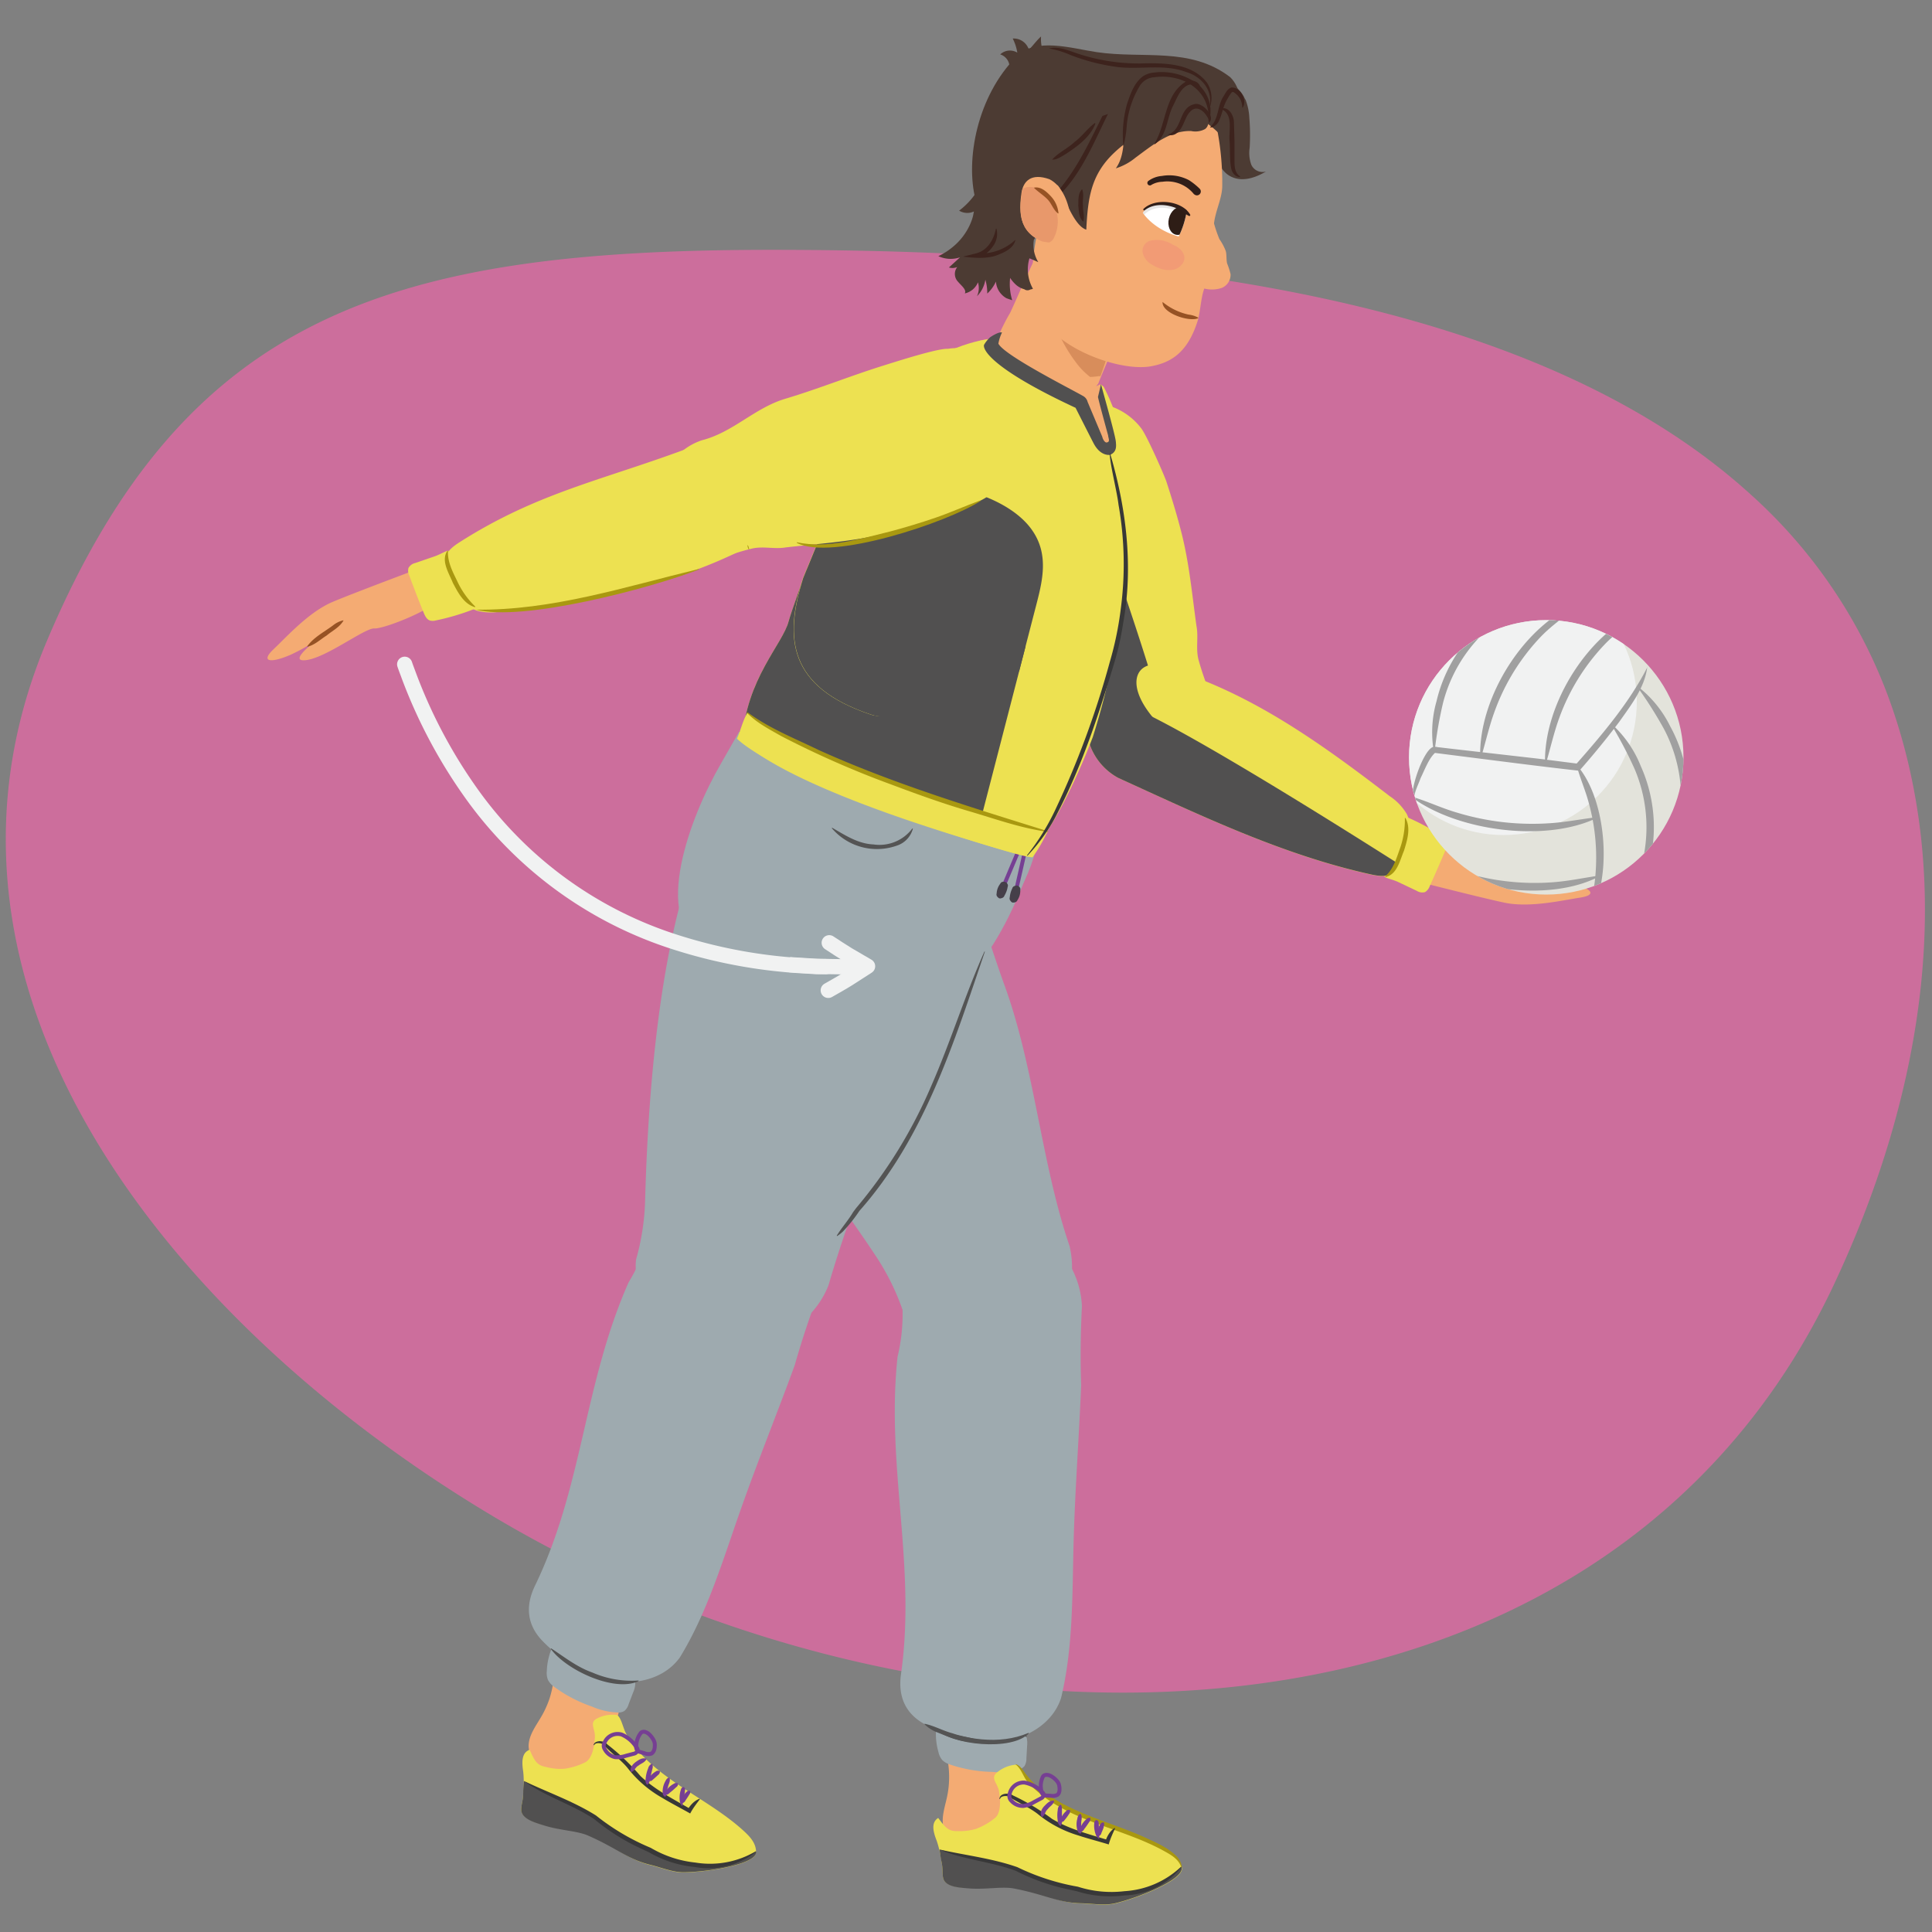<svg xmlns="http://www.w3.org/2000/svg" xmlns:xlink="http://www.w3.org/1999/xlink" width="380" height="380" viewBox="0 0 380 380"><rect x="0" y="0" width="380" height="380" fill="#808080" stroke="none"/><defs><clipPath id="a"><path d="M231.67,40.45a7.15,7.15,0,0,1,1.77.91,17.6,17.6,0,0,1-1.61,5.16c-5.1-1.45-7.05-4.67-7.05-4.67S226.62,38.63,231.67,40.45Z" fill="none"/></clipPath><clipPath id="b"><path d="M155.12,122.19c.36-1.46,3.45-10,3.45-10,3.1-5.65,5.05-12.19,12.66-16.45,10.49-5.87,27.26,1.61,27.86,1.8,14.23,4.58,16.12,5.83,20,22.94-.07.39.44,5.91.44,5.91s-.31,1.14-.47,1.64l.13,0A147.06,147.06,0,0,1,214.93,145c-1.77,4.67-7.67,18.86-12.91,23.28,0,0,.07-.63-14.82-5.31C151.75,151.8,146,145.64,146,145.64,146.71,133.57,154,126.62,155.12,122.19Z" fill="none"/></clipPath><clipPath id="c"><path d="M219.39,128.05l-.13-.05c-2.85,8.49-10.16,2.61-20,4.21-9,1.46-20.3,10.91-28,8.32-16.2-5.44-17-15-13.29-26.82l4.69-11.4h0c4.65-11.08,10.53-23.45,14.57-27.1C186,67.27,195,66.63,195,66.63s2.38,4,5.15,5.64c1.45.88,12.5,6,12.23,7.64s3.15,9.14,5.91,8.45c2-.49-2.53-11.61-1.81-12.77,0,0,.58.47.58.47s7.72,13.57,5.56,33.25c-.49,4.43-1.27,9.19-2.17,13.78-.12.85-.27,1.72-.48,2.61,0,.07-.08.2-.12.33s0,.22-.07.33h0c0,.17-.08.34-.11.51l-.06.25h0C219.52,127.44,219.45,127.74,219.39,128.05Z" fill="none"/></clipPath><clipPath id="d"><circle cx="304.13" cy="148.96" r="26.99" fill="none"/></clipPath></defs><path d="M344.21,97.14c-46.23-41.93-130-48-192.56-48C77.38,49.15,36.54,61.56,9.25,126-19.9,194.88,34.18,260.86,97.19,298.36c88.3,52.55,217.87,51,263.41-45.47,16.68-35.34,24.18-75.6,12-112.41A100.17,100.17,0,0,0,344.21,97.14Z" fill="#cc6e9c"/><path d="M106.45,337.67c-1.06,1.83-2.47,3.64-2.48,5.77a5.91,5.91,0,0,0,2.07,4.24,12.51,12.51,0,0,0,4.24,2.31,12.32,12.32,0,0,0,5,.85,5.81,5.81,0,0,0,4.35-2.29c.63-.91-.26-2.83,0-3.91.85-3.83,1.83-6.1,2.63-10.58.69-3.86-4.77-7.64-8.64-8.26-1.64-.26-4,.22-4.48,2.08a23.38,23.38,0,0,0-.29,2.78,19.78,19.78,0,0,1-.76,3.41A19,19,0,0,1,106.45,337.67Z" fill="#f4ab73"/><path d="M107.55,328.71a3.67,3.67,0,0,0,.24,1.74,3.92,3.92,0,0,0,1.17,1.3,27.74,27.74,0,0,0,7.47,3.91,14,14,0,0,0,5.09,1.17,2.27,2.27,0,0,0,1.28-.3,2.65,2.65,0,0,0,.84-1.33l.89-2.32a4.83,4.83,0,0,0,.42-1.69,4,4,0,0,0-.46-1.62c-2.06-4.29-6.58-6.86-11.09-8.41a3.65,3.65,0,0,0-1.63-.28c-1.21.16-2.4,1.61-2.94,2.65A12.72,12.72,0,0,0,107.55,328.71Z" fill="#9eaaaf"/><path d="M145.53,297.35c3.44-9.8,7.31-19.31,10.78-28.82,1.41-5,3.06-9.88,4.88-14.7a17.72,17.72,0,0,0-33.41-11.59,35.66,35.66,0,0,1-4.15,10c-8.83,19.94-8.95,40.16-18.43,59.7-2.08,4.36-1.25,7.91,1.41,10.72a30.17,30.17,0,0,0,9.55,6.68c5.75,2.65,13.73,2,17.57-3.36C139.07,317.25,142.09,307.15,145.53,297.35Z" fill="#9eaaaf"/><path d="M125.63,330.64c-4.8,2.31-14.4-2.24-17.31-6.35l.08-.08c2.66,1.74,5.09,3.69,8.1,4.75a19.3,19.3,0,0,0,9.1,1.57l0,.11Z" fill="#545454"/><path d="M102.52,355.9c0-.91.37-1.73.39-3.29a20.46,20.46,0,0,0,0-4.14c-.31-2-.29-3.76,1.27-4.31l.45,1c.67,1.36,1.17,2.1,2.77,2.38a10.73,10.73,0,0,0,3.64.35,13.34,13.34,0,0,0,4.15-1.31c1.38-.85,1.73-3.29,1.82-4.9s-1.14-2.83.35-3.64a6.65,6.65,0,0,1,4-.72c.9.56,1.14,2.6,1.94,3.95,5.1,8.63,15.94,12.24,23.25,19.1,1.12,1.06,2.21,2.32,2.15,4-.09,2.37-9.64,3.89-14.32,3.92-2.12,0-4.38-.95-6.44-1.45-4.12-1-6.48-3.28-11.15-5.53-2.32-1.12-5.44-1.44-9.06-2.2C105.88,358.66,102.51,357.82,102.52,355.9Z" fill="#ede151"/><path d="M102.52,355.9c0-.91.37-1.74.39-3.29,0-1.1.12-1.44.12-2.3a15.2,15.2,0,0,1,1.78,1,20.73,20.73,0,0,0,2.34,1.33c1.77,1,7.55,3,9.08,4.36s6.64,4.12,8.24,5.42c.2.16,9.12,5.9,17.74,4.25a17,17,0,0,0,4.4-1.39c.71-.35,1.4-.77,2.12-1.1v.15c-.09,2.37-9.64,3.89-14.32,3.92-2.12,0-4.38-.95-6.44-1.45-4.52-1.1-6.61-3.28-12.34-5.78-2.09-.91-5.46-1-8.43-1.92C105.37,358.53,102.51,357.82,102.52,355.9Z" fill="#515050"/><path d="M116.75,343.22c.11-.59.82-.76,1.33-.75a2.21,2.21,0,0,1,1.45.69,44.13,44.13,0,0,1,6.44,6.16c2.83,2.68,6.37,4.49,9.81,6.48l-.54.15a6.23,6.23,0,0,1,1-1.29,4.19,4.19,0,0,1,1.36-.88l.07.09c-.32.43-.63.82-.92,1.23a13.23,13.23,0,0,0-1,1.59c-1.84-1.05-3.72-2-5.56-3.11a22.91,22.91,0,0,1-6.8-5.9c-1.25-1.5-2.89-2.66-4.26-4.07a1.67,1.67,0,0,0-1.08-.72c-.43-.08-1-.06-1.18.36l-.11,0Z" fill="#383838"/><path d="M103,350.27c4.73,2.27,9.74,4,14.22,6.81A44.92,44.92,0,0,0,128,363.45a21.65,21.65,0,0,0,8.76,2.89,17.73,17.73,0,0,0,11.9-2.22l.06.09a15,15,0,0,1-12.08,3,22,22,0,0,1-9-2.89l-2.84-1.34a42.14,42.14,0,0,1-7.93-5.19c-4.29-2.86-9.78-4.51-13.78-7.47Z" fill="#383838"/><path d="M135.74,352.29c.09.43-.09.54-.2.74s-.54.85-.73,1.12a.82.82,0,0,1-.6.49.1.1,0,0,1-.1,0,.72.72,0,0,1,0-.82,3.22,3.22,0,0,1,.81-1.27c.19-.17.33-.41.77-.31a.12.12,0,0,1,.08.09Z" fill="#763f93"/><path d="M130.77,353.38c-.45-.26-.42-.66-.44-1a4.16,4.16,0,0,1,.52-2c.16-.3.28-.61.73-.76a.08.08,0,0,1,.1.05c.25.76-.23,1.23-.32,1.91-.26.63-.07,1.22-.48,1.8a.1.1,0,0,1-.11,0Z" fill="#763f93"/><path d="M127.23,351a1.28,1.28,0,0,1-.24-1.1,6.58,6.58,0,0,1,.5-2.1,1.26,1.26,0,0,1,.7-.88.07.07,0,0,1,.1,0,1.55,1.55,0,0,1,0,1.09c-.11.49-.34,1.48-.46,2a1.45,1.45,0,0,1-.47,1,.09.09,0,0,1-.11,0Z" fill="#763f93"/><path d="M125.13,343.58a6.5,6.5,0,0,0-2.86-2.42,2.78,2.78,0,0,0-3.26,1.38,1.72,1.72,0,0,0-.27.88,1.42,1.42,0,0,0,.24.69,3.05,3.05,0,0,0,2,1.5,5.27,5.27,0,0,0,2.17-.28l1.48-.39a1,1,0,0,0,.71-.5C125.54,344.09,125.29,343.78,125.13,343.58Z" fill="none" stroke="#763f93" stroke-linecap="round" stroke-linejoin="round" stroke-width="0.77"/><path d="M125.15,343.3a4.23,4.23,0,0,1,.94-2.51c.53-.42,1.42-.12,2.24,1.09a2.72,2.72,0,0,1,.4.82,2,2,0,0,1,.06.67c0,.82-.32,1.39-.74,1.57a2,2,0,0,1-1.31-.11l-.95-.27a.81.81,0,0,1-.54-.43A1.22,1.22,0,0,1,125.15,343.3Z" fill="none" stroke="#763f93" stroke-linecap="round" stroke-linejoin="round" stroke-width="0.77"/><path d="M133.35,350.88c0,.47-.28.56-.47.75s-.87.79-1.17,1a1,1,0,0,1-.78.39.07.07,0,0,1-.09-.06.91.91,0,0,1,.27-.88,4.18,4.18,0,0,1,1.28-1.16c.25-.14.47-.35.9-.17a.1.1,0,0,1,.06.09Z" fill="#763f93"/><path d="M134.52,351.53a.52.52,0,0,1,.22.53,4.75,4.75,0,0,1-.26,1.34c-.09.57-.16,1.18-.25,1.77a.05.05,0,0,1-.06.05,1.56,1.56,0,0,1-.46-.94,5,5,0,0,1,.26-2.41c0-.12.3-.47.55-.34Z" fill="#763f93"/><path d="M127.58,350.24c-.13-.43.09-.58.23-.78a4,4,0,0,1,1.12-1,.77.77,0,0,1,.8-.13.11.11,0,0,1,.06.1.82.82,0,0,1-.36.69c-.3.28-.71.66-1,.9s-.3.34-.74.26a.08.08,0,0,1-.08-.07Z" fill="#763f93"/><path d="M127.16,346c-.38.7-1,.8-1.57,1.26-.69.38-.7,1-1.38,1.26a.1.1,0,0,1-.11,0c-.32-.78.4-1.58,1-2s1.24-.86,2.05-.61a.08.08,0,0,1,0,.11Z" fill="#763f93"/><path d="M137.16,167.07a25.15,25.15,0,0,1,48.57,13s0,0,0,0c0,.43-.08.84-.14,1.24l0,.07c-2.69,9.66-5.92,19.9-7.45,25.62-4.51,16.9-10.31,29-15.18,45.79a17.73,17.73,0,0,1-21.85,10.39c-8.29-2.64-17-7.13-16-15.46A47,47,0,0,0,126.89,236C127.45,215.54,129.56,186.87,137.16,167.07Z" fill="#9eaaaf"/><path d="M134.78,184.2c-4.44-12.79,8.31-26.65,21.05-31.5a25.14,25.14,0,0,1,32.45,14.55s0,0,0,.05c.22.37.42.74.6,1.1l.08,0c3.33,9.46,6.54,19.7,8.57,25.27,6,16.44,7.2,34.85,12.83,51.39a17.71,17.71,0,0,1-32.92,12.34,47.23,47.23,0,0,0-5.38-10.66C160.83,229.7,139.9,204.78,134.78,184.2Z" fill="#9eaaaf"/><path d="M186.26,353.47c-.44,2.07-1.24,4.23-.6,6.25a5.88,5.88,0,0,0,3.27,3.4,15,15,0,0,0,9.73.2,5.81,5.81,0,0,0,3.44-3.5c.32-1.06-1.1-2.61-1.2-3.72-.36-3.91-.12-6.37-.72-10.88-.52-3.89-6.87-5.82-10.75-5.23-1.65.26-3.77,1.44-3.63,3.35a23.22,23.22,0,0,0,.57,2.73,19.44,19.44,0,0,1,.31,3.49A18.43,18.43,0,0,1,186.26,353.47Z" fill="#f4ab73"/><path d="M184.58,344.61a3.64,3.64,0,0,0,.75,1.57,3.73,3.73,0,0,0,1.52.88,27.73,27.73,0,0,0,8.3,1.45,14,14,0,0,0,5.2-.44,2.26,2.26,0,0,0,1.13-.68,2.65,2.65,0,0,0,.4-1.52l.14-2.48a4.85,4.85,0,0,0-.12-1.74,4,4,0,0,0-.93-1.4c-3.27-3.46-8.36-4.53-13.12-4.62a3.49,3.49,0,0,0-1.64.23c-1.11.51-1.8,2.26-2,3.42A12.66,12.66,0,0,0,184.58,344.61Z" fill="#9eaaaf"/><path d="M201.84,341.67a14.92,14.92,0,0,0-9.42-5.14,26.25,26.25,0,0,0-5.48-.47c-.82.05-1.35.73-1.79,1.51a10.56,10.56,0,0,0-1,2.55h-.11a5.56,5.56,0,0,1,.46-2.86c.94-2.39,3.12-2.1,5.23-2,3.8.25,7.76,1.3,10.65,3.91a4.71,4.71,0,0,1,1.56,2.43l-.11,0Z" fill="#545454"/><path d="M211.17,303.15c.29-10.39,1.07-20.62,1.48-30.74-.19-5.18-.11-10.34.15-15.48a17.72,17.72,0,0,0-35.35-.85,35.64,35.64,0,0,1-.91,10.76c-2.32,21.68,3.73,41,.67,62.48-.66,4.77,1.22,7.91,4.61,9.77A30,30,0,0,0,193,342.54c6.28.77,13.67-2.3,15.7-8.57C211.1,324.07,210.89,313.53,211.17,303.15Z" fill="#9eaaaf"/><path d="M193,342.6c-3,.42-5.93-.77-8.64-1.86a7,7,0,0,1-2.51-1.6l0-.1c2,.42,3.6,1.39,5.51,1.88,1.86.68,3.77.79,5.6,1.56v.12Z" fill="#545454"/><path d="M184,340.06c5.9,1.91,12.36,3.3,18.31.77l.06.09c-3.38,3.57-15.2,2.32-18.37-.86Z" fill="#545454"/><path d="M185.5,369.36c-.19-.89,0-1.78-.34-3.3a21.15,21.15,0,0,0-.92-4c-.75-1.89-1.11-3.6.29-4.49l.66.87c.95,1.18,1.6,1.79,3.22,1.71a10.78,10.78,0,0,0,3.63-.46,13.28,13.28,0,0,0,3.76-2.2c1.16-1.14.95-3.59.69-5.18s-1.73-2.51-.46-3.63a6.6,6.6,0,0,1,3.77-1.59c1,.35,1.68,2.29,2.76,3.43,6.88,7.28,18.26,8.41,26.9,13.48,1.33.79,2.67,1.77,3,3.39.44,2.33-8.54,5.92-13.09,7-2.07.48-4.49.05-6.61,0-4.24-.07-7-1.77-12.1-2.93-2.5-.58-5.62-.2-9.32-.15C189.4,371.3,185.92,371.23,185.5,369.36Z" fill="#ede151"/><path d="M199.82,347c.84.26,1.31,1.08,1.8,1.74a18.93,18.93,0,0,0,5.33,4.83c5.55,3.49,12,5.07,18,7.72,2.25,1.05,4.64,2,6.44,3.79a3.71,3.71,0,0,1,1.09,2.27l-.11,0c-.48-1.61-1.93-2.46-3.33-3.23-8.56-4.78-19.3-5.83-26.4-13.07-1.29-1.07-1.57-3-2.87-4l0-.11Z" fill="#a99810"/><path d="M185.5,369.36c-.19-.89,0-1.78-.34-3.3-.23-1.08-.2-1.43-.39-2.27a14,14,0,0,1,1.95.57,20.59,20.59,0,0,0,2.57.78c2,.59,8,1.27,9.83,2.24s7.38,2.55,9.23,3.46c.23.12,10.2,3.74,18.24.23a17.15,17.15,0,0,0,4-2.33c.61-.5,1.19-1.06,1.82-1.54l0,.15c.44,2.33-8.54,5.92-13.09,7-2.07.48-4.49.05-6.61,0-4.64-.08-7.17-1.74-13.31-2.91-2.24-.43-5.54.23-8.65,0C188.86,371.28,185.92,371.23,185.5,369.36Z" fill="#515050"/><path d="M196.58,353.84c0-1.1,1.77-1.34,2.7-.68a44.48,44.48,0,0,1,7.64,4.59c3.36,2,7.21,3,11,4.16l-.49.26a5.37,5.37,0,0,1,.68-1.48,4,4,0,0,1,1.13-1.16l.09.08c-.22.48-.44.94-.63,1.4a13.79,13.79,0,0,0-.63,1.77c-2-.62-4.07-1.14-6.1-1.81a22.94,22.94,0,0,1-7.94-4.25c-1.55-1.18-3.4-2-5.06-3a1.62,1.62,0,0,0-1.21-.46c-.43,0-1,.15-1.07.6Z" fill="#383838"/><path d="M184.74,363.76c5.11,1.16,10.39,1.74,15.37,3.49A44.75,44.75,0,0,0,212,371.09a21.62,21.62,0,0,0,9.18.88,17.71,17.71,0,0,0,11.11-4.8l.08.08a14.93,14.93,0,0,1-11.12,5.55,22.14,22.14,0,0,1-9.47-.82l-3.06-.68a41.79,41.79,0,0,1-8.88-3.31c-4.81-1.84-10.54-2.23-15.09-4.23Z" fill="#383838"/><path d="M217.1,358.48c.19.4,0,.56,0,.78s-.33.94-.46,1.25a.84.84,0,0,1-.47.61.11.11,0,0,1-.12,0,.75.75,0,0,1-.21-.79,3.3,3.3,0,0,1,.52-1.42c.14-.21.23-.47.68-.47a.11.11,0,0,1,.09.06Z" fill="#763f93"/><path d="M212.49,360.65c-.49-.15-.55-.55-.64-.89a4.07,4.07,0,0,1,.06-2.08c0-.38.43-1.05.65-.88.41.68.05,1.25.11,1.94-.11.67.2,1.2-.07,1.86a.1.1,0,0,1-.11,0Z" fill="#763f93"/><path d="M208.52,359.14a1.27,1.27,0,0,1-.47-1,6.52,6.52,0,0,1,0-2.16,1.26,1.26,0,0,1,.49-1c.3-.08.37.88.33,1.08,0,.51,0,1.52,0,2a1.42,1.42,0,0,1-.25,1.06.09.09,0,0,1-.11,0Z" fill="#763f93"/><path d="M204.83,352.33a6.51,6.51,0,0,0-3.32-1.72,2.78,2.78,0,0,0-2.88,2.07,1.57,1.57,0,0,0-.06.91,1.31,1.31,0,0,0,.38.62,3,3,0,0,0,2.33,1,5.33,5.33,0,0,0,2.06-.74l1.35-.72a1,1,0,0,0,.59-.64C205.34,352.75,205,352.5,204.83,352.33Z" fill="none" stroke="#763f93" stroke-linecap="round" stroke-linejoin="round" stroke-width="0.77"/><path d="M204.79,352.06a4.15,4.15,0,0,1,.36-2.65c.42-.53,1.36-.44,2.42.56a3.1,3.1,0,0,1,.58.71,2.08,2.08,0,0,1,.2.65c.13.81,0,1.42-.37,1.69a2,2,0,0,1-1.3.18l-1-.05a.84.84,0,0,1-.63-.3A1.17,1.17,0,0,1,204.79,352.06Z" fill="none" stroke="#763f93" stroke-linecap="round" stroke-linejoin="round" stroke-width="0.77"/><path d="M214.46,357.65c.07.45-.15.6-.29.82s-.67,1-.91,1.28a1,1,0,0,1-.68.56.09.09,0,0,1-.1-.05.9.9,0,0,1,.07-.91,4.28,4.28,0,0,1,1-1.42c.22-.19.38-.45.84-.37a.09.09,0,0,1,.08.09Z" fill="#763f93"/><path d="M215.75,358c.29.17.32.32.33.47a4.83,4.83,0,0,1,0,1.37c0,.57.1,1.18.15,1.78,0,0,0,.06-.05.07a1.57,1.57,0,0,1-.65-.83,5,5,0,0,1-.29-2.4c0-.12.17-.51.47-.46Z" fill="#763f93"/><path d="M208.69,358.29c-.22-.39,0-.58.06-.81a3.81,3.81,0,0,1,.87-1.19.77.77,0,0,1,.76-.31.11.11,0,0,1,.08.08.84.84,0,0,1-.21.76,11,11,0,0,1-.8,1.1c-.16.18-.22.4-.66.43a.11.11,0,0,1-.1-.06Z" fill="#763f93"/><path d="M207.34,354.25c-.21.77-.83,1-1.25,1.57-.59.52-.47,1.12-1.07,1.54a.09.09,0,0,1-.11,0c-.49-.7,0-1.63.51-2.14s1-1.11,1.86-1.05a.08.08,0,0,1,.06.1Z" fill="#763f93"/><path d="M273.38,172s17.6,4.52,22.55,5.55,11.3-.45,14.86-1,2.13-1.92-2-2.78a33.7,33.7,0,0,0-8.52-.48s10.14,0,6.67-2.06-13.27-1.47-14.75-2.64-12.54-3.9-15-2.26S273.38,172,273.38,172Z" fill="#f4ab73"/><path d="M296.38,173.26c1.4-.62,2.86-.35,4.32-.48,1.46.08,2.91-.21,4.33.33a.08.08,0,0,1,0,.12c-2.09.71-4.32.39-6.48.46a5,5,0,0,1-2.17-.32.06.06,0,0,1,0-.11Z" fill="#965224"/><path d="M207.22,81.38c-3.79,2.7-10.41,6.05-8.86,14-.08,1.93,2.78,10.07,3.58,12.4,2.28,6.68,5,12.23,7.12,18.7,2,5.95,4.48,11.44,6.2,17.49A12,12,0,0,0,238,136.5h0c-.82-2.19-1.62-4.39-2.24-6.64s0-4.49-.42-6.67c-.87-6.19-1.4-12.22-2.93-18.29-.92-3.62-1.85-6.64-3-10.2-.3-.94-3.63-8.62-4.91-10.41A12.75,12.75,0,0,0,207.22,81.38Z" fill="#ede151"/><path d="M227.55,136.78c1,3.47,2.06,8.52,3.15,14.34l-.77.26A12,12,0,0,1,215.26,144c-1.72-6.05-4.24-11.54-6.2-17.49-2.12-6.47-4.84-12-7.12-18.7-.8-2.33-3.66-10.47-3.58-12.4-1.55-7.94,5.07-11.29,8.86-14a12,12,0,0,1,1.29-.79C211.19,88,223.37,122,227.55,136.78Z" fill="#515050"/><path d="M230.46,131.52l-.16-.07-1.14-.42c-5.14-1.6-8.4,2.87-2.41,10.07.38.47-11.82-4-12.08-3.48A12,12,0,0,0,219.94,153c16.21,7.4,32.3,15.15,49.65,19,1.45.32,3.1.58,4.32-.27a5.6,5.6,0,0,0,1.71-2.55c1.24-2.9,2.48-6.28,1.06-9.1a10.83,10.83,0,0,0-3.35-3.49c-11.6-8.91-23.6-17.65-37.23-23-1.87-.72-3.76-1.39-5.64-2.07Z" fill="#ede151"/><path d="M219.94,153a12,12,0,0,1-5.27-15.37,13.8,13.8,0,0,1,.88-1.61c3.19,1.34,6,2.57,8.36,3.64,11.23,5.15,37.29,21.43,51.32,30.34a4.13,4.13,0,0,1-1.32,1.7c-1.22.85-2.87.59-4.32.27C252.24,168.14,236.15,160.39,219.94,153Z" fill="#515050"/><path d="M278.65,175.21a2,2,0,0,0,1.64.25,2.22,2.22,0,0,0,.92-1.17c1.07-2.35,2.1-4.72,3.11-7.1a2.38,2.38,0,0,0,.21-1.95,2.1,2.1,0,0,0-.78-.73,45.91,45.91,0,0,0-7.14-3.84,19.53,19.53,0,0,1-1,6.5c-.83,2.14-2.11,4.74-3.05,5.06s1.09.62,2.42,1.24Z" fill="#ede151"/><path d="M272.46,172.38c1.59-1.46,2.16-3.42,2.86-5.39a16.87,16.87,0,0,0,1-6.1l.11,0c1.13,2,.33,4.42-.28,6.43-.8,1.85-1.35,4.75-3.69,5.19l0-.1Z" fill="#a99810"/><circle cx="173.05" cy="159.43" r="31.61" fill="#9eaaaf"/><path d="M141.8,150.19c2.29-4,3.56-6.24,3.56-6.24s61.8,13.27,58.11,23.92c-5.7,16.47-14.89,34.62-32.3,28.65-6.55-2.25-8.59-2.73-15.16-4.91-4.43-1.45-13.7-3.12-17.77-5.42C128.28,180.57,135.67,160.74,141.8,150.19Z" fill="#9eaaaf"/><path d="M203.63,167.41a190.38,190.38,0,0,1-58.13-23.48,31.61,31.61,0,0,1,58.13,23.48Z" fill="#763f93"/><path d="M215.65,75.94A10.83,10.83,0,0,1,196,67l-.1,0c.86-1.77,1.68-3.62,2.69-5.31.72-1.22,6.52-15.37,8-15.67,2.11-.43,13.84,9.06,15,10.86a5,5,0,0,1,.29,4.11c-.5,1.92-5.15,12.46-5.86,14.46A3.74,3.74,0,0,0,215.65,75.94Z" fill="#f4ab73"/><path d="M208.41,65.93a18.54,18.54,0,0,1-1.94-5,3,3,0,0,1,3.77-3.58,16.79,16.79,0,0,1,2.24,1c.8.38,1.61.74,2.42,1.08,1.62.7,3.27,1.32,4.95,1.88a3,3,0,0,0,1.81.19c-.48,1.4-1.64,4.17-2.79,6.9a6.1,6.1,0,0,0-1,1.25c-.38,1.46-.9,2.9-1.42,4.33l-.32,0a16.23,16.23,0,0,1-1.71.17,14.76,14.76,0,0,1-2.24-2.16A29.41,29.41,0,0,1,208.41,65.93Z" fill="#d88d5b"/><path d="M202.76,9.37c-.11.11-.26.24-.4.18a.41.41,0,0,1-.17-.22,3.11,3.11,0,0,0-3-1.75,9.37,9.37,0,0,1,.9,2.77,2.79,2.79,0,0,0-3.36.35,2.62,2.62,0,0,1,1.8,2.09c.11.47.17,1,.58,1.26a1.38,1.38,0,0,0,.63.14,25.65,25.65,0,0,0,3.92-.12,4.39,4.39,0,0,0,1.47-.35c2-1,.08-3.1-.24-4.55a7.58,7.58,0,0,1-.13-2C204,7.87,203.41,8.65,202.76,9.37Z" fill="#4c3b33"/><path d="M245,19.65a11.35,11.35,0,0,1,.73,3.54,41.51,41.51,0,0,1,.06,5.9,6.77,6.77,0,0,0,.33,3.32A2.42,2.42,0,0,0,249,33.73c-1.9,1.14-4.28,2-6.4,1.21C240,34,239,31,238.91,28.38c0-1.75.06-3.85-1.48-4.87S233.5,23.3,232,22a3.34,3.34,0,0,1-.76-4A5.94,5.94,0,0,1,235,15.57a10.08,10.08,0,0,1,5.68.12,7.49,7.49,0,0,1,4,3.36C244.76,19.25,244.86,19.45,245,19.65Z" fill="#4c3b33"/><path d="M209,32.75s-3.59-18.45,13-16,17.22,7.82,17.22,7.82a54.8,54.8,0,0,1,1.18,12c0,2.37-1.33,4.85-1.62,7.38a27.22,27.22,0,0,0,1.06,3.08,10.76,10.76,0,0,1,1.25,2.34c.21.79.08,1.65.27,2.45a14.8,14.8,0,0,1,.68,2.11,2.8,2.8,0,0,1-1.74,2.7,6,6,0,0,1-3.43.12c-.7,1.87-.76,4.65-1.34,6.47-1.93,6-5.07,8.1-9.19,8.83-4.77.84-13.21-1.75-18.12-5.79C198.12,58,205.47,38.68,209,32.75Z" fill="#f4ab73"/><path d="M234.88,38.25a6.7,6.7,0,0,0-6.24-2.5,4.57,4.57,0,0,0-2.15.6.49.49,0,0,1-.65-.74,5.18,5.18,0,0,1,2.68-1,8.33,8.33,0,0,1,5.34.83,13,13,0,0,1,2.1,1.68.76.76,0,1,1-1.08,1.08Z" fill="#301e19"/><path d="M231.67,40.45a7.15,7.15,0,0,1,1.77.91,17.6,17.6,0,0,1-1.61,5.16c-5.1-1.45-7.05-4.67-7.05-4.67S226.62,38.63,231.67,40.45Z" fill="#fff"/><g clip-path="url(#a)"><path d="M231.67,40.45a7.15,7.15,0,0,1,1.77.91c-.05.36-.12.72-.19,1.07a7.29,7.29,0,0,0-1.83-1c-3.55-1.28-5.51-.07-6.36.76a4.13,4.13,0,0,1-.28-.39S226.62,38.63,231.67,40.45Z" opacity="0.1"/><ellipse cx="231.9" cy="43.45" rx="2.78" ry="2.07" transform="translate(136.74 259.34) rotate(-76.82)" fill="#2e1d16"/></g><path d="M233.87,42.47c-.8-.33-1.23-1-2-1.3-2.05-1-4.82-1.3-6.71.18-.17.14-.4-.12-.24-.27,2.29-2.22,7.59-1.63,9.18,1.15a.19.19,0,0,1-.26.24Z" fill="#301e19"/><path d="M235.66,62.59c-1.77.79-7.16-1-7-3.2a12.13,12.13,0,0,0,5.12,2.49,5.18,5.18,0,0,1,1.9.6s0,.1,0,.11Z" fill="#965224"/><path d="M234.6,23.46a9.67,9.67,0,0,0-7.08-.73,12.92,12.92,0,0,1-2.49.52c-.05,0-.08-.07,0-.1a8.53,8.53,0,0,1,8.83-.84,1.86,1.86,0,0,1,.86,1.08c0,.05,0,.09-.08.07Z" fill="#3d231d"/><path d="M230.66,48.12a5.7,5.7,0,0,0-4.43-.77,2.09,2.09,0,0,0-1.5,2.24A3.55,3.55,0,0,0,226.5,52c1.72,1.12,4.31,1.78,5.82.18S232.43,48.77,230.66,48.12Z" fill="#f29b75"/><path d="M219.19,30c-4.6,4.33-5.21,8.86-5.53,15.17-2.6-.78-4.61-7.35-5.51-8.57s-.82,3.88-2.32,4.15c-3,.52-4,5-7.06,5.35a3.91,3.91,0,0,1-3.52-1.93,10.27,10.27,0,0,1-1.31-4c-1.11-6.53-1.14-13.58,2-19.4a9.57,9.57,0,0,1,2.75-3.33,11.46,11.46,0,0,1,4.35-1.59,61.8,61.8,0,0,1,24.5-.05A21.45,21.45,0,0,1,236.06,19a10,10,0,0,1,4,5.74,6,6,0,0,1,.17,2,16.81,16.81,0,0,0-3.48-2.92,5.93,5.93,0,0,0-3.86-.35,25.22,25.22,0,0,0-9.22,3.17A24.79,24.79,0,0,0,219.19,30Z" fill="#4c3b33"/><path d="M184.56,50.38a13.1,13.1,0,0,0,2.88-1.84A12.14,12.14,0,0,0,190.86,44a11,11,0,0,0,.48-1.36c.09-.34.14-.7.22-1.05a3.07,3.07,0,0,1-2.91-.16A14.42,14.42,0,0,0,194.07,33c4,1.79,6.45,5.74,8.7,9.48a5.46,5.46,0,0,1,1.09,3.23,3.85,3.85,0,0,1-.52,1.49,6.89,6.89,0,0,0-.06,1.44,6.57,6.57,0,0,0,.94,2.92l-1.74-.76a7.69,7.69,0,0,0,.69,6,2.51,2.51,0,0,1-.52.14,1.06,1.06,0,0,1-1.18-.05,4.1,4.1,0,0,1-1.5-.76,6.71,6.71,0,0,1-1.29-1.47,10.86,10.86,0,0,0,.41,4.39s-1.07-.35-1.2-.43a4.08,4.08,0,0,1-1-.83,4,4,0,0,1-1-2.41,7.44,7.44,0,0,1-1.71,2.36,9.26,9.26,0,0,0-.37-2.72,5.9,5.9,0,0,1-1.65,3.24,3.81,3.81,0,0,0,.19-2.73,3.61,3.61,0,0,1-2.59,2.18c.42-.71-.71-1.55-1.34-2.31a2.2,2.2,0,0,1-.14-2.88,2.41,2.41,0,0,1-1.64.09l2.19-2A5.72,5.72,0,0,1,184.56,50.38Z" fill="#4c3b33"/><path d="M222.31,16a2.09,2.09,0,0,0-1.48,1c-1,1.66-1.91,3.46-2.8,5.21-3.51,7-6.55,15.34-13.81,19.24-.06,0-.12-.05-.07-.09,6.39-5,9.63-12.44,13.16-19.52a28.89,28.89,0,0,1,3.12-5.17,2.08,2.08,0,0,1,1.88-.81.06.06,0,0,1,0,.11Z" fill="#3d231d"/><path d="M206.41,35.25c-3.6-1.28-5.16.39-5.5,2.73-.8,5.36.3,8.78,6.34,10.17C212.21,49.29,211.37,37.7,206.41,35.25Z" fill="#f4ab73"/><path d="M200.91,38a3.68,3.68,0,0,0,.19-.86,3.38,3.38,0,0,1,1-.34,4.59,4.59,0,0,1,3.47,1.06,6.54,6.54,0,0,1,1.91,2.84,7.26,7.26,0,0,1-.15,6,1.82,1.82,0,0,1-1,1h0q-.72-.09-1.35-.21c-4-1.68-4.72-4.84-4-9.43Z" fill="#e8986b"/><path d="M208.12,42c-1-.77-1.25-1.94-2.1-2.8s-1.69-1.35-2.58-2.19a.06.06,0,0,1,0-.11c1.33-.23,2.43.83,3.26,1.71a5.61,5.61,0,0,1,1.49,3.34.06.06,0,0,1-.1,0Z" fill="#965224"/><path d="M202.06,28.25a3.27,3.27,0,0,1-.66,1.92,12.45,12.45,0,0,1-2.57,3.12c-.41.34-1.26,1.13-1.83,1a5.12,5.12,0,0,1,1.26-1.56,26.45,26.45,0,0,0,2.44-3A5.3,5.3,0,0,1,202,28.2s.1,0,.1.05Z" fill="#3d231d"/><path d="M235.34,16.93a10.91,10.91,0,0,0-8.07-2.22,5,5,0,0,0-1.87.44,5.35,5.35,0,0,0-2.2,2.53A18.59,18.59,0,0,0,221.3,24c-.36,3.12,0,6.56-1.83,9.11A11.38,11.38,0,0,0,223.35,31c3.32-2.44,6.8-5.36,10.92-5.23a4,4,0,0,0,2.74-.38c.59-.45.61-.92.72-1.59a7.15,7.15,0,0,0-2.39-6.87Z" fill="#4c3b33"/><path d="M191.87,39.24c-2-7.83.32-20.35,8.06-28.11,3.83-3.84,10.7-1.64,15.75-.88,9.22,1.37,18.38-1.1,26.25,4.9,2.16,2,3.09,6.83-.17,7.94-10.21-4.62-23.39-2.53-32.77,3.56-2.92,2.26-9.47,8.86-13.1,7.73" fill="#4c3b33"/><path d="M237.68,23.79c.48-6.07-5.09-9.36-10.6-8.6a3.6,3.6,0,0,0-3,1.87,18.22,18.22,0,0,0-2.46,7.58,21.59,21.59,0,0,1-.66,4.12,22.41,22.41,0,0,1,.71-8.3c.69-2,1.39-4.2,3.2-5.5a4.77,4.77,0,0,1,2.14-.69,11.8,11.8,0,0,1,8.13,1.95,6.87,6.87,0,0,1,2.68,7.58.06.06,0,0,1-.11,0Z" fill="#3d231d"/><path d="M237.72,24.07c.16-.51-.14-.89-.4-1.29-.78-1.22-2.16-2.08-3.29-.74-1,1-1.22,3.13-2.54,4.12a1.88,1.88,0,0,1-1.71.37.06.06,0,0,1,0-.11c2.88-.88,2-5.34,5.21-5.94,1.51-.42,4.2,2.48,2.8,3.66a.06.06,0,0,1-.08-.07Z" fill="#3d231d"/><path d="M236,17.42a1.76,1.76,0,0,0-1.57-.83c-2,.08-2.85,2.53-3.67,4.16-1.3,2.42-1.15,5.93-3.63,7.61a.06.06,0,0,1-.08-.08c2.4-3.86,1.93-9.68,6.22-12.24,1.07-.52,2.82,0,2.84,1.36,0,.06-.08.07-.11,0Z" fill="#3d231d"/><path d="M244.33,21.09a3.45,3.45,0,0,0-1.78-3c-.16,0-.14,0-.3.1a8.72,8.72,0,0,0-.84,1.29c-.91,1.41-1,3.18-1.84,4.64-.26.42-1.12,1.12-1.58.9,1.75-1.54,1.4-4.07,2.61-6,.42-.62.74-1.5,1.57-1.8,1.77-.17,3.21,2.48,2.27,3.93a.06.06,0,0,1-.11,0Z" fill="#3d231d"/><path d="M240.2,21.33c1.52-.39,2.5,1.44,2.5,2.72l.11,3.78,0,3.75c0,1.25.06,2.42,1.1,3.13a.07.07,0,0,1,0,.09c-.7.1-1.38-.59-1.62-1.23-.48-1.3-.32-4.35-.44-5.73-.24-2.18.85-5.36-1.69-6.4a.06.06,0,0,1,0-.11Z" fill="#3d231d"/><path d="M237.94,20.78c.57-3.2-1.7-5.73-4.62-6.61-4.38-1.66-9.08-.42-13.62-1a40,40,0,0,1-9-2.29,19.08,19.08,0,0,0-4.38-1.35c1.5-.41,3.22.17,4.64.66a38.16,38.16,0,0,0,13.38,2.29c4.47-.11,10.06-.14,13.06,3.79a5.45,5.45,0,0,1,.65,4.57c0,.06-.12,0-.11,0Z" fill="#3d231d"/><path d="M199.7,47.28c-.38,1.52-2,2.28-3.29,2.8-2.12.91-4.78.65-7,.4l2.58-.65c2.21-.55,3.45-2.65,3.89-4.82,0-.06.1-.06.12,0a4.07,4.07,0,0,1-.76,3.51,5.61,5.61,0,0,1-3,2.18l-.08-.88a9.92,9.92,0,0,0,7.49-2.59s.12,0,.1.05Z" fill="#3d231d"/><path d="M215.45,24.31c-1,2.67-3.55,4.48-5.85,6-.79.44-1.73,1.16-2.66,1.08,1.27-1.41,3-2.14,4.38-3.44,1.51-1.12,2.51-2.62,4-3.74a.07.07,0,0,1,.09.07Z" fill="#3d231d"/><path d="M212.88,37.33c.36,1.09,0,2,.13,3.11-.06,1.07.35,2,.09,3.1a.06.06,0,0,1-.1,0c-.84-.83-.78-2-.92-3.1.07-1.08-.11-2.28.69-3.16a.07.07,0,0,1,.11,0Z" fill="#3d231d"/><path d="M201.38,164.82l-3.66,8.68" fill="none" stroke="#763f93" stroke-linecap="round" stroke-linejoin="round" stroke-width="0.77"/><path d="M197.88,173.5c.55.6.33.78.29,1.06a4.2,4.2,0,0,1-.22.79,5,5,0,0,1-.35.74c-.13.24-.15.51-.89.63l-.22-.05c-.62-.45-.49-.74-.46-1a3.51,3.51,0,0,1,.19-.91,3.39,3.39,0,0,1,.43-.82c.19-.24.22-.58,1-.5l.2.11Z" fill="#453f49"/><path d="M202.13,165.06l-2.08,9.19" fill="none" stroke="#763f93" stroke-linecap="round" stroke-linejoin="round" stroke-width="0.77"/><path d="M200.14,174.18c.7.4.53.7.54,1a3.57,3.57,0,0,1-.12.92,3.4,3.4,0,0,1-.38.85c-.15.26-.22.58-1,.58l-.21-.09c-.53-.53-.39-.75-.36-1a5.27,5.27,0,0,1,.15-.81,4.35,4.35,0,0,1,.28-.76c.14-.26.06-.53.85-.7l.23,0Z" fill="#453f49"/><path d="M179.55,163a4.78,4.78,0,0,1-3.17,3.33,11.67,11.67,0,0,1-12.78-3.44l.08-.08c2.59,1.49,5.08,3.15,8.13,3.28a8.09,8.09,0,0,0,7.63-3.13l.11,0Z" fill="#545454"/><path d="M155.12,122.19c.36-1.46,3.45-10,3.45-10,3.1-5.65,5.05-12.19,12.66-16.45,10.49-5.87,27.26,1.61,27.86,1.8,1.27.41,3,1.95,4.1,2.32C221.91,114.19,219,128.6,219,128.6l.07.05A142.12,142.12,0,0,1,214.93,145c-1.77,4.67-7.67,18.86-12.91,23.28,0,0-.8.28-15.69-4.4C150.88,152.71,146,145.64,146,145.64,146.71,133.57,154,126.62,155.12,122.19Z" fill="#ede151"/><g clip-path="url(#b)"><path d="M163,94.61c6.39-3.79,12.55-1.87,16.88-.81s7.84,1.84,12.31,3.31,8.76,4,11,7.42c3,4.5,1.93,9.41.79,13.86l-11,42.52c-.8,3.11-1.94,6.56-5.61,7.71a15.53,15.53,0,0,1-5.85.29,69.78,69.78,0,0,1-15-3c-2.83-.89-5.84-2.13-7.35-4.25-1-1.47-21-7.85-21-9.4-.08-10.07,13.74-32.6,16.61-42.35C156.63,103.6,157.91,97.62,163,94.61Z" fill="#515050"/></g><path d="M189,164.67c-37.58-12.08-44.05-19.4-44.05-19.4.68-1.46,1.16-3.59,2.05-5.07,1.81,2.08,16.32,9.58,43.78,18.94,4.94,1.68,12,4.23,15.25,4.39a29.05,29.05,0,0,1-2.88,5S204.13,169.52,189,164.67Z" fill="#ede151"/><path d="M147,140.07c4.23,3.17,9.29,5.15,14,7.44,14.57,6.59,29.9,11.23,45.14,16l0,.11c-5.31-.71-10.36-2.55-15.48-4.05s-10.16-3.31-15.15-5.19a185.45,185.45,0,0,1-22-9.68c-2.3-1.33-4.77-2.57-6.61-4.53l.08-.07Z" fill="#a99810"/><path d="M171.2,95.66c8.67-5.06,19.84-1.72,28.57,1.65,1.29.62,2.45,1.63,3.7,2.15a48.76,48.76,0,0,1,11.67,12.64c2.82,4.78,5.24,11.11,3.83,16.49.35-5.69-1.61-11.27-4.51-16.07a48,48,0,0,0-11.55-12.33l.13.07a9.74,9.74,0,0,1-1.92-1.09c-4.08-2.53-9-3.67-13.61-4.67a29.3,29.3,0,0,0-16.31,1.16Z" fill="#383838"/><path d="M216.32,75.58a13.54,13.54,0,0,1,1.75,3.69c.92,4.34.46,9-2.45,12.38s-7.91,4.93-12,3.31a14.44,14.44,0,0,1-5-3.64c-4-4.21-6.7-9.55-8.84-15a10.57,10.57,0,0,1-.85-3.11,5.83,5.83,0,0,1,.77-3,6.05,6.05,0,0,1,2.44-3,6.71,6.71,0,0,1,4.18-.19c2.5.47,11.28,6.91,13.59,8C214.37,77.29,216.32,75.58,216.32,75.58Z" fill="#f4ab73"/><path d="M219.39,128.05l-.13-.05c-2.86,8.5-7.5-2.46-17.4-.86-9,1.44-22.94,16-30.64,13.39-16.2-5.44-17-15-13.29-26.82l4.69-11.4h0c4.65-11.08,10.53-23.45,14.57-27.1C186,67.27,195,66.63,195,66.63s2.38,4,5.15,5.64c1.45.88,12.5,6,12.23,7.64s3.15,9.14,5.91,8.45c2-.49-2.53-11.61-1.81-12.77,0,0,.58.47.58.47s7.72,13.57,5.56,33.25c-.49,4.43-1.27,9.19-2.17,13.78-.12.85-.27,1.72-.48,2.61,0,.07-.08.2-.12.33s0,.22-.07.33h0c0,.17-.08.34-.11.51l-.06.25h0C219.52,127.44,219.45,127.74,219.39,128.05Z" fill="#ede151"/><g clip-path="url(#c)"><path d="M163,94.62c6.38-3.79,12.54-1.87,16.87-.81s7.84,1.84,12.31,3.31,8.76,4,11,7.42c3,4.5,1.93,9.41.79,13.86l-11,42.52c-.8,3.11-1.94,6.56-5.61,7.71a15.53,15.53,0,0,1-5.85.29,69.91,69.91,0,0,1-15-3c-2.83-.89-5.84-2.13-7.35-4.25-1-1.47-21-7.85-21-9.4-.08-10.07,13.75-32.6,16.61-42.35C156.66,103.61,157.94,97.63,163,94.62Z" fill="#515050"/></g><path d="M194.68,66.4c.13-.14,1.82-1.23,2.4-1a8.25,8.25,0,0,0-.71,2.19c1.16,2.29,13.81,8.68,16.68,10.31a1.83,1.83,0,0,1,.87,1.15l2.89,6.87c.09.47.49,1.15.85,1.11.81-.11.29-.93.3-1.37,0,0-1.93-7-2-7.6l.59-2.49c.14.61,2.79,9.87,2.92,11.29.07.84.24,2-1.13,2.61-.1,0-1.89.32-3.26-2.31-.56-1.07-3.53-6.95-3.53-6.95-16.69-7.77-18.28-11.51-18-12.39A6.11,6.11,0,0,1,194.68,66.4Z" fill="#515050"/><path d="M218.29,89c3.24,10.89,4.67,22.44,2.6,33.7a56.56,56.56,0,0,1-1.73,7.69c-3,10-6.26,20-11.08,29.36a34.19,34.19,0,0,1-6,8.56l-.08-.08a45.68,45.68,0,0,0,5.49-8.8,177.06,177.06,0,0,0,10.81-29.29A65.16,65.16,0,0,0,220.41,120,67.1,67.1,0,0,0,220,99.28c-.32-2.75-1.75-8.13-1.73-10.3Z" fill="#383838"/><path d="M87.12,110.07s-17,6.33-21.68,8.31-9,6.82-11.63,9.31-.64,2.8,3.24,1.14a33.69,33.69,0,0,0,7.27-4.47s-8.3,5.83-4.31,5.5,11.73-6.37,13.62-6.25,12.53-4,13.64-6.73S87.12,110.07,87.12,110.07Z" fill="#f4ab73"/><path d="M67.51,122.14c-.8,1.3-2.15,1.92-3.27,2.86-1.24.77-2.27,1.83-3.75,2.2a.06.06,0,0,1-.06-.09c1.3-1.79,3.31-2.79,5.05-4.09a5.06,5.06,0,0,1,2-1,.06.06,0,0,1,.06.09Z" fill="#965224"/><path d="M197.38,80.49c-2.61-3.88-2.9-13.23-10.93-11.88-1.95-.14-10.21,2.52-12.59,3.26-6.78,2.12-12.83,4.6-19.4,6.56-6.05,1.81-10.25,6.59-16.39,8.16a12.06,12.06,0,0,0-7.87,14.57c1.73,6.43,4.43,10.55,10.86,8.83h0c2.22-.77,4.46-1.51,6.74-2.07s4.52.14,6.73-.25c6.26-.71,12.34-1.08,18.49-2.46,3.67-.82,6.74-1.68,10.35-2.73,1-.28,8.78-3.43,10.61-4.66A12.85,12.85,0,0,0,197.38,80.49Z" fill="#ede151"/><path d="M192.86,98.53c-6.41,4.18-29.33,11.88-36.14,8.24l0-.11c6.12,1.28,12.4-.66,18.34-2.12,3-.8,6-1.7,9-2.73s5.8-2.32,8.76-3.38l.05.1Z" fill="#a99810"/><path d="M130.3,101.3c1.72,3.24,2.72,7.81,6.89,8.57a24.57,24.57,0,0,0,3.95.06s0,.06,0,.07H141l.07.06a6.57,6.57,0,0,1-7.71-1.31,12,12,0,0,1-2.17-3.5,10.37,10.37,0,0,1-1-3.9l.11,0Z" fill="#383838"/><path d="M147.12,107.68l.16-.06,1.11-.51c5.35-2.8,6.81-5.45,4.6-11.22-2.28-5.92-12.17-9.31-18.14-7.53C118,94.59,105.56,97,90.45,106.61c-1.26.81-2.62,1.79-2.89,3.27a5.69,5.69,0,0,0,.59,3c1.18,3,2.7,6.25,5.72,7.25a10.91,10.91,0,0,0,4.86.11c14.62-1.88,29.39-4.17,42.9-10.06,1.85-.8,3.67-1.67,5.49-2.52Z" fill="#ede151"/><path d="M147.1,107.63c-.12-.36-.09-.31-.09-.35s0-.08.08,0,0,0,.17.31l0,.11c.12.33.09.31.09.35s0,.08-.08,0,0,0-.17-.31l0-.11Z" fill="#a99810"/><path d="M93.54,119.91c15,.21,29.46-4.51,43.92-8l0,.11c-9.46,3.67-34.75,10.38-43.95,7.86Z" fill="#a99810"/><path d="M81.68,110.74a2,2,0,0,0-1.35,1,2.18,2.18,0,0,0,.18,1.49c.9,2.43,1.84,4.86,2.82,7.27.26.63.59,1.34,1.24,1.55a2.16,2.16,0,0,0,1.07,0,46.11,46.11,0,0,0,7.83-2.34,19.35,19.35,0,0,1-3.9-5.36c-.93-2.11-1.87-4.87-1.42-5.77.38-.75-1.21.33-2.61.83Z" fill="#ede151"/><path d="M88.11,108.36c-.1,2.17.88,4,1.79,5.88a16.7,16.7,0,0,0,3.59,5.08l-.06.1c-2.21-.61-3.37-2.91-4.36-4.78-.75-1.89-2.42-4.35-1.06-6.33l.1,0Z" fill="#a99810"/><path d="M164.6,243c1-1.6,2.26-3,3.2-4.6l.6-.8,0,0a94.71,94.71,0,0,0,14.76-24c3.81-8.67,6.6-17.77,10.46-26.44l.1,0c-6.09,17.88-11.89,36.6-24.68,51a29.55,29.55,0,0,1-3.26,4.08,8.14,8.14,0,0,1-1.13.88l-.08-.08Z" fill="#545454"/><g clip-path="url(#d)"><circle cx="304.13" cy="148.96" r="26.99" fill="#e3e3db"/><circle cx="295.71" cy="138.01" r="26.23" fill="#f1f2f2"/><path d="M317.18,142.58a22.24,22.24,0,0,1,5.55,8.13c3.74,8.29,3.54,18.61-1.58,26.26-.47.68-1,1.34-1.49,2l-.15-.09c.52-1.56,1.34-2.95,1.89-4.47a29.28,29.28,0,0,0,.11-23.15,79.79,79.79,0,0,0-4.47-8.54l.14-.11Z" fill="#a0a0a0"/><path d="M303.89,150.2c-.32-11.79,8.79-26.36,20-30.44l.08.16c-2.79,2.26-5.68,4.11-8.16,6.63a41.31,41.31,0,0,0-9.13,14.67c-1.07,2.93-1.72,5.94-2.63,9l-.17,0Z" fill="#a0a0a0"/><path d="M291.13,148.8c-.25-11.75,8.84-26.31,20-30.43l.09.16c-2.78,2.27-5.66,4.13-8.12,6.66A42,42,0,0,0,294,139.85c-1.08,2.92-1.74,5.93-2.66,9l-.18,0Z" fill="#a0a0a0"/><path d="M282,147.73a22.2,22.2,0,0,1,.55-9.82c2.07-8.86,8.5-16.93,17.23-19.88.78-.25,1.58-.48,2.37-.67l.07.17c-1.37.93-2.86,1.53-4.22,2.4a29.28,29.28,0,0,0-14.17,18.31,81.11,81.11,0,0,0-1.65,9.49Z" fill="#a0a0a0"/><path d="M322.3,135.16a22.39,22.39,0,0,1,6.19,7.66c4.4,8,5,18.26.55,26.3-.42.71-.85,1.41-1.32,2.09l-.16-.09c.39-1.6,1.09-3,1.52-4.61a29.26,29.26,0,0,0-1.77-23.08,80.61,80.61,0,0,0-5.14-8.14l.13-.13Z" fill="#a0a0a0"/><path d="M314,160.92c-10.12,4.81-27.18,2.55-36.16-4l.08-.16c3,.91,5.76,2.25,8.72,3.09a50.85,50.85,0,0,0,18.14,2.07c3.07-.19,6.05-.79,9.15-1.17l.07.17Z" fill="#a0a0a0"/><path d="M314.36,172.48c-9.78,5-26.44,2.62-35.17-3.79l.09-.16c2.94.87,5.61,2.18,8.49,3a47.68,47.68,0,0,0,17.64,2c3-.21,5.87-.84,8.88-1.27l.07.17Z" fill="#a0a0a0"/><path d="M324,131.13c-.48,4.12-3.18,7.52-5.48,10.8-2.5,3.33-5.13,6.54-7.89,9.67-7.75-.86-17.27-2.1-25-3.08l-3.39-.43c-1.21,1.1-2,3.27-2.81,4.92-.49,1.41-1.45,3.08-1.28,4.56l-.12.14c-1.07-1.64,1.83-10,3.76-10.76a1.74,1.74,0,0,1,.93,0l.62.07,2.47.29,14.8,1.69c3.29.36,6.57.82,9.86,1.22l-.6.23c5.23-5.91,10.71-12.4,14.17-19.27Z" fill="#a0a0a0"/><path d="M310.41,150.81c5.42,6.54,6.59,20.65,2.81,28.19L313,179c.09-2.48.67-4.76.82-7.14a40.39,40.39,0,0,0-1.37-14.09c-.62-2.3-1.57-4.45-2.23-6.81l.15-.1Z" fill="#a0a0a0"/></g><path d="M79.6,130.66c.26.77.56,1.53.84,2.3a100,100,0,0,0,12,22.71,78.46,78.46,0,0,0,40.94,29.81A100.28,100.28,0,0,0,158.72,190l1.86.12,1.86,0" fill="none" stroke="#f1f2f2" stroke-linecap="round" stroke-miterlimit="10" stroke-width="3"/><path d="M163.1,185.43c1.21.79,2.45,1.62,3.7,2.38l3.84,2.24-3.79,2.44c-1.29.81-2.6,1.53-3.94,2.3" fill="none" stroke="#f1f2f2" stroke-linecap="round" stroke-linejoin="round" stroke-width="3"/><path d="M155.32,189.74l3.4.21c1.85.15,3.7.14,5.55.18s3.69,0,5.54-.06" fill="none" stroke="#f1f2f2" stroke-miterlimit="10" stroke-width="3"/></svg>